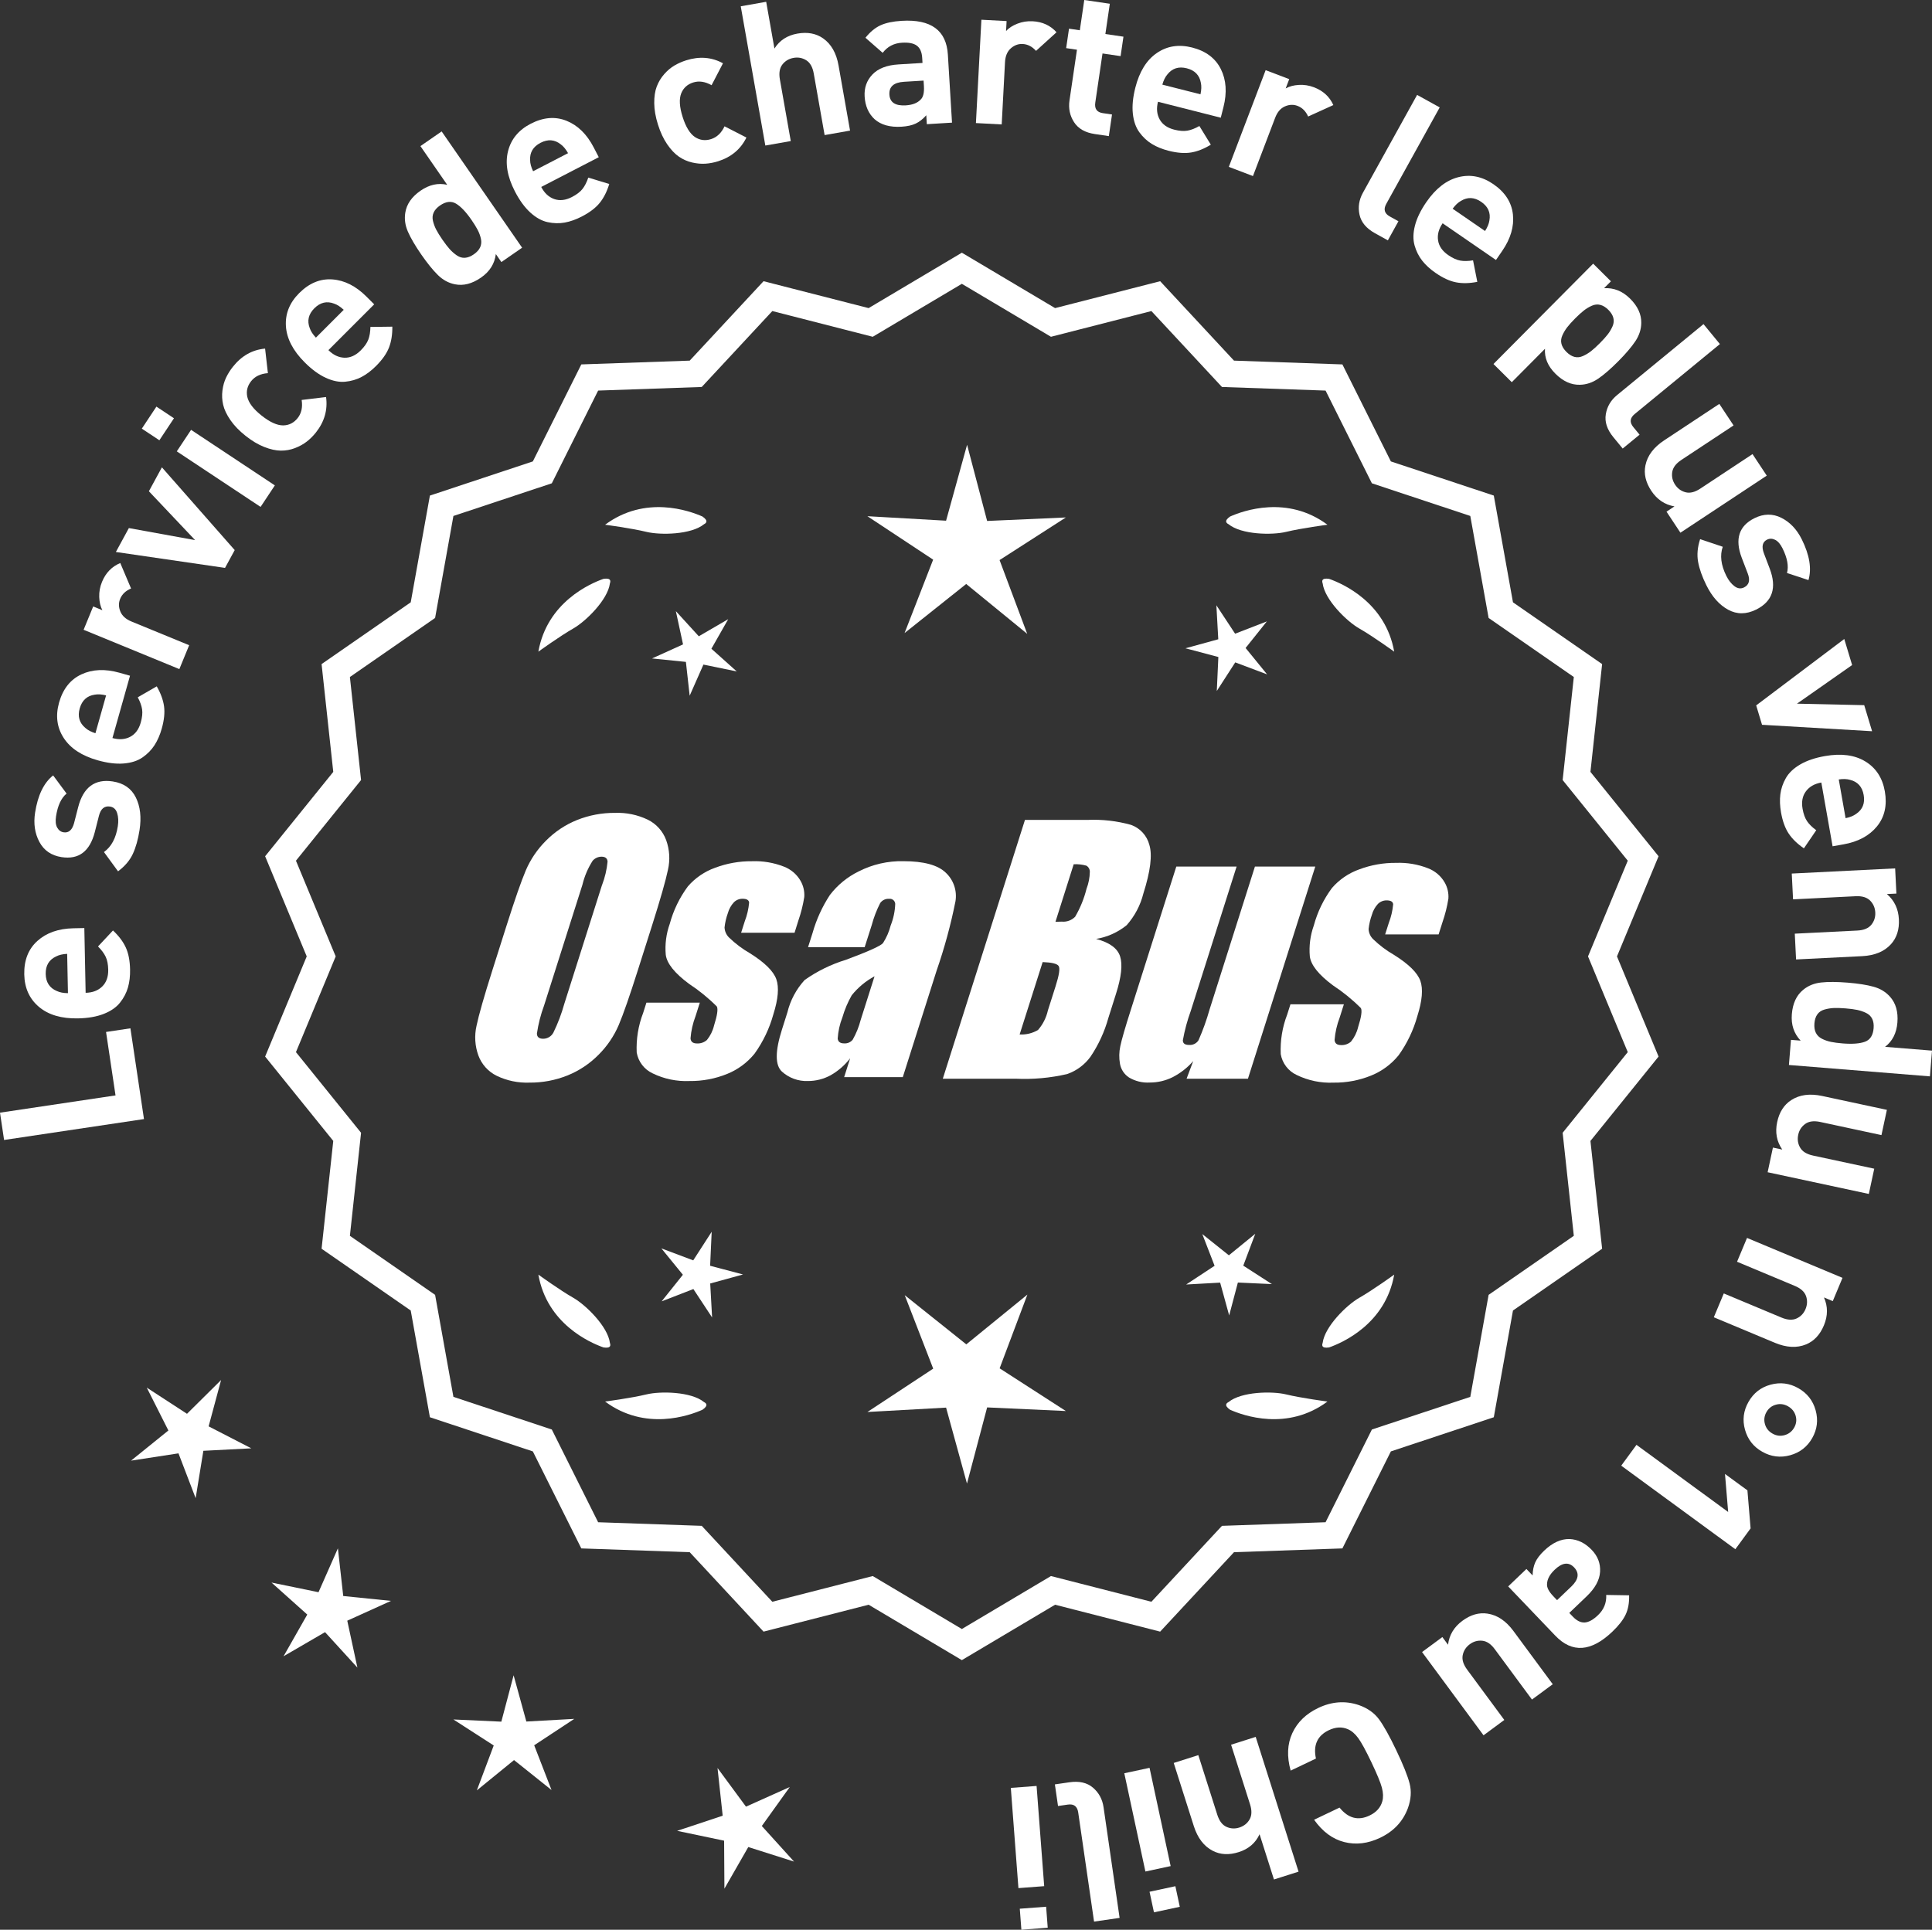 <?xml version="1.0" encoding="UTF-8"?>
<svg id="Layer_2" data-name="Layer 2" xmlns="http://www.w3.org/2000/svg" viewBox="0 0 301.472 301.187">
  <rect x="0" y="0" width="301.472" height="301.187" fill="#333333" stroke="none"/>
  <defs>
    <style>
      .cls-1 {
        fill: #fff;
      }
    </style>
  </defs>
  <g id="Layer_1-2" data-name="Layer 1">
    <g>
      <g>
        <polygon class="cls-1" points="34.5 215.39 29.18 220.663 22.902 216.578 26.274 223.267 20.448 227.975 27.851 226.836 30.529 233.831 31.733 226.438 39.214 226.053 32.554 222.623 34.5 215.39"/>
        <polygon class="cls-1" points="53.559 249.103 52.727 241.659 49.702 248.511 42.366 247.002 47.947 251.997 44.245 258.508 50.72 254.742 55.769 260.276 54.188 252.954 61.011 249.863 53.559 249.103"/>
        <polygon class="cls-1" points="82.132 268.695 80.146 261.472 78.23 268.714 70.748 268.371 77.042 272.43 74.404 279.441 80.21 274.709 86.062 279.384 83.356 272.4 89.611 268.279 82.132 268.695"/>
        <polygon class="cls-1" points="118.874 285 123.239 278.912 116.405 281.979 111.963 275.947 112.769 283.394 105.659 285.754 112.991 287.29 113.039 294.78 116.764 288.282 123.903 290.552 118.874 285"/>
      </g>
      <g>
        <path class="cls-1" d="M150.089,258.483l-14.465-8.599-16.302,4.175-11.457-12.326-16.818-.586-7.52-15.055-15.972-5.301-2.974-16.563-13.831-9.586,1.813-16.73-10.57-13.094,6.453-15.542-6.453-15.542,10.57-13.094-1.813-16.73,13.831-9.586,2.974-16.563,15.972-5.301,7.52-15.055,16.818-.586,11.457-12.326,16.302,4.175,14.465-8.599,14.465,8.599,16.302-4.175,11.457,12.326,16.818.586,7.52,15.055,15.972,5.301,2.974,16.563,13.831,9.586-1.813,16.73,10.57,13.094-6.453,15.542,6.453,15.542-10.57,13.094,1.813,16.73-13.831,9.586-2.974,16.563-15.972,5.301-7.52,15.055-16.818.586-11.457,12.326-16.302-4.175-14.465,8.599ZM136.101,246.564l13.988,8.315,13.988-8.315,15.764,4.038,11.079-11.92,16.263-.567,7.272-14.558,15.445-5.126,2.876-16.017,13.375-9.27-1.753-16.179,10.222-12.662-6.24-15.029,6.24-15.029-10.222-12.662,1.753-16.178-13.375-9.27-2.876-16.017-15.445-5.126-7.272-14.558-16.263-.567-11.079-11.92-15.764,4.038-13.988-8.316-13.988,8.316-15.764-4.038-11.079,11.92-16.263.567-7.272,14.558-15.445,5.126-2.876,16.017-13.375,9.27,1.753,16.178-10.222,12.662,6.24,15.029-6.24,15.029,10.222,12.662-1.753,16.179,13.375,9.27,2.876,16.017,15.445,5.126,7.272,14.558,16.263.567,11.079,11.92,15.764-4.038Z"/>
        <path class="cls-1" d="M150.089,259.11l-14.548-8.648-16.396,4.199-11.522-12.397-16.915-.59-7.563-15.141-16.063-5.332-2.991-16.658-13.911-9.642,1.823-16.826-10.631-13.169,6.49-15.631-6.49-15.631,10.631-13.169-1.823-16.826,13.911-9.641,2.991-16.659,16.063-5.331,7.563-15.141,16.915-.59,11.522-12.397,16.396,4.199,14.548-8.648,14.548,8.648,16.396-4.199,11.522,12.397,16.915.59,7.563,15.141,16.063,5.331,2.991,16.659,13.911,9.641-1.823,16.826,10.631,13.169-6.49,15.631,6.49,15.631-10.631,13.169,1.823,16.826-13.911,9.642-2.991,16.658-16.063,5.332-7.563,15.141-16.915.59-11.522,12.397-16.396-4.199-14.548,8.648ZM135.707,249.306l14.382,8.55,14.382-8.55,16.209,4.151,11.391-12.255,16.722-.583,7.477-14.968,15.88-5.271,2.957-16.468,13.752-9.531-1.803-16.635,10.51-13.019-6.416-15.453,6.416-15.453-10.51-13.019,1.803-16.635-13.752-9.531-2.957-16.468-15.88-5.271-7.477-14.968-16.722-.583-11.391-12.255-16.209,4.151-14.382-8.55-14.382,8.55-16.209-4.151-11.392,12.255-16.721.583-7.477,14.968-15.88,5.271-2.957,16.468-13.751,9.531,1.803,16.635-10.51,13.019,6.416,15.453-6.416,15.453,10.51,13.019-1.803,16.635,13.751,9.531,2.957,16.468,15.88,5.271,7.477,14.968,16.721.583,11.392,12.255,16.209-4.151ZM150.089,255.507l-14.071-8.365-15.858,4.062-11.145-11.991-16.36-.57-7.315-14.645-15.536-5.156-2.893-16.112-13.455-9.325,1.764-16.274-10.282-12.737,6.277-15.119-6.277-15.118,10.282-12.738-1.764-16.274,13.455-9.325,2.893-16.112,15.536-5.157,7.315-14.645,16.36-.57,11.145-11.99,15.858,4.062,14.071-8.365,14.071,8.365,15.858-4.062,11.145,11.99,16.359.57,7.315,14.645,15.536,5.157,2.893,16.112,13.454,9.325-1.763,16.274,10.282,12.738-6.277,15.118,6.277,15.119-10.282,12.737,1.763,16.274-13.454,9.325-2.893,16.112-15.536,5.156-7.315,14.645-16.359.57-11.145,11.991-15.858-4.062-14.071,8.365ZM136.184,245.986l13.905,8.267,13.905-8.267,15.671,4.014,11.013-11.849,16.166-.563,7.229-14.472,15.354-5.096,2.859-15.922,13.295-9.214-1.743-16.083,10.161-12.587-6.203-14.94,6.203-14.939-10.161-12.587,1.743-16.083-13.295-9.215-2.859-15.921-15.354-5.096-7.229-14.472-16.166-.563-11.013-11.849-15.671,4.014-13.905-8.266-13.905,8.266-15.67-4.014-11.014,11.849-16.166.563-7.228,14.472-15.354,5.096-2.859,15.921-13.295,9.215,1.743,16.083-10.161,12.587,6.203,14.939-6.203,14.94,10.161,12.587-1.743,16.083,13.295,9.214,2.859,15.922,15.354,5.096,7.228,14.472,16.167.563,11.013,11.849,15.67-4.014Z"/>
      </g>
      <g>
        <polygon class="cls-1" points="110.809 197.558 111.052 192.252 108.173 196.715 103.202 194.845 106.558 198.962 103.243 203.111 108.195 201.192 111.117 205.627 110.822 200.324 115.943 198.916 110.809 197.558"/>
        <polygon class="cls-1" points="160.315 202.057 150.783 209.825 141.176 202.15 145.619 213.615 135.351 220.38 147.628 219.698 150.889 231.554 154.034 219.666 166.317 220.229 155.984 213.565 160.315 202.057"/>
        <polygon class="cls-1" points="194.002 197.54 195.873 192.569 191.756 195.925 187.607 192.609 189.526 197.562 185.09 200.484 190.393 200.189 191.802 205.31 193.16 200.176 198.466 200.419 194.002 197.54"/>
      </g>
      <g>
        <path class="cls-1" d="M191.703,218.833c-.197.099-.32.215-.359.348-.001.002-.003.003-.005.005.001 0.0.002.001.003.001-.063.227.115.505.606.846,2.043.909,8.925,3.375,15.191-1.283,0,0-4.07-.534-6.459-1.115-2.166-.527-6.98-.443-8.977,1.198Z"/>
        <path class="cls-1" d="M206.367,210.1c0.0.002-0.0.004-0.0.007.001-0.0.002-.001.003-.001.11.208.43.288,1.022.199,2.109-.742,8.805-3.676,10.161-11.365,0,0-3.325,2.407-5.461,3.625-1.936,1.104-5.378,4.471-5.703,7.036-.075.207-.085.376-.022.5Z"/>
      </g>
      <g>
        <path class="cls-1" d="M109.856,218.833c.197.099.32.215.359.348.001.002.003.003.005.005-.001 0-.002.001-.003.001.063.227-.115.505-.606.846-2.043.909-8.925,3.375-15.191-1.283,0,0,4.07-.534,6.459-1.115,2.166-.527,6.98-.443,8.977,1.198Z"/>
        <path class="cls-1" d="M95.193,210.1c-0.0.002 0.0.004 0.0.007-.001-0-.002-.001-.003-.001-.11.208-.43.288-1.022.199-2.109-.742-8.805-3.676-10.161-11.365,0,0,3.325,2.407,5.461,3.625,1.936,1.104,5.378,4.471,5.703,7.036.075.207.085.376.022.5Z"/>
      </g>
      <g>
        <path class="cls-1" d="M109.856,81.817c.197-.099.32-.215.359-.348.001-.002.003-.003.005-.005-.001-0-.002-.001-.003-.001.063-.227-.115-.505-.606-.846-2.043-.909-8.925-3.375-15.191,1.283,0,0,4.07.534,6.459,1.115,2.166.527,6.98.443,8.977-1.198Z"/>
        <path class="cls-1" d="M95.193,90.551c-0-.002 0-.004 0-.007-.001 0-.002.001-.003.001-.11-.208-.43-.288-1.022-.199-2.109.742-8.805,3.676-10.161,11.365,0,0,3.325-2.407,5.461-3.625,1.936-1.104,5.378-4.471,5.703-7.036.075-.207.085-.376.022-.5Z"/>
      </g>
      <g>
        <path class="cls-1" d="M191.703,81.817c-.197-.099-.32-.215-.359-.348-.001-.002-.003-.003-.005-.005.001-0.0.002-.001.003-.001-.063-.227.115-.505.606-.846,2.043-.909,8.925-3.375,15.191,1.283,0,0-4.07.534-6.459,1.115-2.166.527-6.98.443-8.977-1.198Z"/>
        <path class="cls-1" d="M206.367,90.551c0-.002-0-.004-0-.007.001 0.0.002.001.003.001.11-.208.43-.288,1.022-.199,2.109.742,8.805,3.676,10.161,11.365,0,0-3.325-2.407-5.461-3.625-1.936-1.104-5.378-4.471-5.703-7.036-.075-.207-.085-.376-.022-.5Z"/>
      </g>
      <g id="Group_4" data-name="Group 4">
        <g id="Group_1" data-name="Group 1">
          <path id="Path_1" data-name="Path 1" class="cls-1" d="M99.547,151.377c-1.287,4.058-2.289,6.932-3.006,8.623-.743,1.73-1.811,3.301-3.145,4.628-1.374,1.392-3.018,2.488-4.831,3.221-1.89.759-3.911,1.14-5.947,1.123-1.762.067-3.514-.296-5.104-1.059-1.333-.652-2.362-1.794-2.872-3.188-.534-1.48-.633-3.081-.285-4.615.343-1.661,1.174-4.572,2.493-8.734l2.193-6.911c1.287-4.058,2.289-6.932,3.006-8.623.743-1.73,1.811-3.301,3.145-4.628,1.374-1.392,3.018-2.488,4.831-3.221,1.89-.757,3.911-1.138,5.947-1.12,1.762-.067,3.514.296,5.104,1.059,1.332.654,2.36,1.796,2.872,3.189.534,1.48.633,3.082.285,4.616-.343,1.661-1.173,4.571-2.492,8.731l-2.194,6.909ZM93.956,138.103c.442-1.159.728-2.373.849-3.608-.025-.526-.342-.786-.951-.786-.528.006-1.028.236-1.375.634-.738,1.153-1.278,2.422-1.598,3.754l-5.99,18.863c-.521,1.405-.892,2.861-1.11,4.343,0,.552.337.824.98.824.663-.002,1.272-.367,1.586-.951.708-1.449,1.281-2.96,1.712-4.514l5.891-18.565.005.005Z"/>
          <path id="Path_2" data-name="Path 2" class="cls-1" d="M123.982,145.584h-8.337l.571-1.795c.36-.932.588-1.91.678-2.904-.032-.406-.374-.609-1.027-.609-.511-.005-1.002.199-1.36.563-.44.48-.76,1.059-.932,1.687-.261.721-.434,1.471-.516,2.234.027.588.273,1.145.692,1.559.987.957,2.09,1.787,3.283,2.47,2.283,1.433,3.65,2.78,4.102,4.039.45,1.262.298,3.1-.469,5.516-.606,2.188-1.593,4.253-2.916,6.099-1.134,1.403-2.607,2.494-4.28,3.17-1.866.76-3.866,1.137-5.881,1.11-1.989.089-3.969-.323-5.758-1.198-1.308-.611-2.234-1.824-2.479-3.246-.096-2.11.247-4.217,1.008-6.188l.507-1.598h8.334l-.665,2.097c-.426,1.113-.691,2.281-.786,3.469.038.533.375.799.995.799.573.035,1.136-.159,1.566-.539.535-.66.914-1.431,1.11-2.258.501-1.579.646-2.568.436-2.968-1.324-1.328-2.782-2.516-4.35-3.545-2.238-1.661-3.445-3.17-3.62-4.527-.144-1.635.068-3.281.622-4.825.569-2.111,1.53-4.096,2.831-5.852,1.142-1.318,2.605-2.319,4.247-2.904,1.841-.694,3.795-1.04,5.763-1.02,1.695-.065,3.385.22,4.965.837,1.093.416,2.01,1.195,2.597,2.206.446.77.652,1.655.589,2.543-.197,1.246-.505,2.473-.919,3.665l-.603,1.927v-.013Z"/>
          <path id="Path_3" data-name="Path 3" class="cls-1" d="M134.921,147.837h-8.832l.704-2.219c.594-2.102,1.506-4.101,2.703-5.929,1.19-1.558,2.727-2.818,4.489-3.678,2.159-1.102,4.557-1.651,6.981-1.598,3.183,0,5.391.602,6.626,1.807,1.207,1.138,1.77,2.801,1.503,4.439-.732,3.678-1.717,7.301-2.948,10.842l-5.275,16.619h-9.151l.939-2.948c-.833,1.085-1.877,1.991-3.069,2.663-1.084.587-2.299.892-3.532.888-1.495.057-2.952-.476-4.058-1.483-1.059-.989-1.059-3.155,0-6.499l.863-2.723c.457-1.89,1.387-3.633,2.701-5.066,1.961-1.384,4.13-2.445,6.425-3.145,3.5-1.3,5.432-2.171,5.795-2.614.543-.846.947-1.772,1.198-2.745.429-1.076.669-2.218.71-3.376-.029-.466-.43-.82-.895-.792-.018.001-.037.003-.055.005-.549-.041-1.079.21-1.395.66-.559,1.094-1.001,2.244-1.319,3.43l-1.105,3.462ZM136.465,152.376c-1.375.739-2.587,1.749-3.563,2.968-.617,1.087-1.105,2.242-1.452,3.442-.417,1.06-.665,2.179-.735,3.316.057.494.387.748,1.008.748.515.039,1.016-.18,1.337-.584.548-.968.966-2.005,1.243-3.082l2.162-6.809Z"/>
        </g>
        <g id="Group_3" data-name="Group 3">
          <path id="Path_7" data-name="Path 7" class="cls-1" d="M159.928,127.97h9.778c2.286-.102,4.574.159,6.778.773,1.417.502,2.491,1.676,2.866,3.132.482,1.573.169,4.102-.939,7.589-.458,1.832-1.352,3.527-2.606,4.939-1.376,1.117-3.019,1.855-4.768,2.143,2.092.552,3.341,1.458,3.747,2.732s.191,3.227-.647,5.852l-1.186,3.747c-.599,2.16-1.543,4.209-2.797,6.068-.911,1.247-2.181,2.187-3.64,2.694-2.64.61-5.352.853-8.059.723h-11.338l12.82-40.394h-.012ZM162.699,150.154l-3.594,11.305c1.003.055,2-.187,2.866-.697.763-.878,1.295-1.933,1.548-3.069l1.198-3.766c.552-1.731.712-2.779.481-3.145-.229-.368-1.059-.571-2.505-.622l.005-.007ZM167.543,134.886l-2.847,8.985c.425-.019.755-.025.989-.025.773.074,1.538-.207,2.08-.762.796-1.36,1.394-2.827,1.775-4.356.325-.849.501-1.747.519-2.656.007-.396-.201-.766-.545-.964-.638-.177-1.299-.25-1.96-.218l-.012-.003Z"/>
          <path id="Path_8" data-name="Path 8" class="cls-1" d="M205.237,135.256l-10.506,33.107h-9.574l1.034-2.752c-.9,1.034-1.989,1.886-3.208,2.511-1.107.552-2.327.839-3.563.837-1.145.071-2.284-.208-3.267-.799-.732-.487-1.233-1.252-1.389-2.118-.163-.914-.146-1.851.051-2.759.197-.957.742-2.86,1.649-5.7l7.089-22.332h9.409l-7.152,22.528c-.542,1.492-.956,3.028-1.236,4.59,0,.481.317.723.97.723.596.053,1.171-.237,1.483-.748.687-1.562,1.264-3.17,1.725-4.812l7.07-22.28h9.409l.005.004Z"/>
          <path id="Path_9" data-name="Path 9" class="cls-1" d="M224.479,145.838h-8.338l.571-1.795c.36-.932.588-1.91.678-2.904-.032-.406-.374-.609-1.027-.609-.511-.004-1.001.199-1.359.563-.44.48-.76,1.059-.932,1.687-.26.721-.432,1.47-.514,2.231.027.588.273,1.145.692,1.559.986.958,2.089,1.788,3.281,2.472,2.283,1.433,3.65,2.78,4.102,4.039.45,1.262.298,3.1-.469,5.516-.606,2.188-1.593,4.253-2.916,6.099-1.134,1.403-2.607,2.494-4.28,3.17-1.866.76-3.866,1.137-5.881,1.11-1.989.089-3.969-.323-5.758-1.198-1.308-.611-2.234-1.824-2.479-3.246-.096-2.11.247-4.217,1.008-6.188l.507-1.598h8.338l-.665,2.099c-.426,1.113-.691,2.281-.786,3.469.038.533.375.799.995.799.573.035,1.136-.159,1.566-.539.535-.66.914-1.431,1.11-2.258.501-1.579.646-2.568.436-2.968-1.324-1.328-2.782-2.516-4.35-3.545-2.238-1.661-3.445-3.17-3.62-4.527-.144-1.635.068-3.281.622-4.825.569-2.111,1.53-4.096,2.831-5.852,1.142-1.318,2.605-2.319,4.247-2.904,1.841-.694,3.795-1.04,5.763-1.02,1.695-.065,3.385.22,4.965.837,1.096.414,2.016,1.194,2.606,2.206.446.77.652,1.655.589,2.543-.197,1.246-.505,2.473-.919,3.665l-.609,1.921-.007-.009Z"/>
        </g>
      </g>
      <g>
        <path class="cls-1" d="M20.35,160.497l2.117,14.165-21.83,3.263-.637-4.262,18.027-2.694-1.479-9.903,3.802-.568Z"/>
        <path class="cls-1" d="M13.159,144.851l.204,10.104c1.074-.021,1.936-.349,2.584-.982.649-.633.962-1.508.94-2.624-.018-.826-.149-1.501-.398-2.022-.249-.522-.646-1.057-1.195-1.604l2.337-2.497c.906.85,1.57,1.73,1.991,2.642.422.912.646,2.06.675,3.443.021,1.034-.089,1.971-.331,2.813-.241.842-.654,1.631-1.239,2.366-.584.735-1.431,1.321-2.537,1.756-1.108.437-2.446.67-4.017.701-2.583.053-4.615-.547-6.099-1.799-1.482-1.251-2.246-2.941-2.288-5.07-.045-2.21.639-3.951,2.05-5.219,1.41-1.269,3.283-1.927,5.618-1.974l1.705-.035ZM10.48,148.874c-.702.035-1.277.171-1.729.407-1.105.518-1.646,1.429-1.619,2.73.026,1.302.603,2.189,1.729,2.663.459.218,1.04.331,1.742.337l-.123-6.137Z"/>
        <path class="cls-1" d="M17.619,121.972c1.694.264,2.889,1.098,3.58,2.501.691,1.404.884,3.097.575,5.078-.227,1.47-.578,2.713-1.049,3.727s-1.24,1.92-2.305,2.716l-2.199-3.008c1.153-.825,1.874-2.166,2.162-4.024.12-.776.086-1.461-.104-2.056-.19-.594-.561-.934-1.111-1.02-.879-.136-1.456.35-1.733,1.457l-.645,2.535c-.782,3.016-2.511,4.316-5.186,3.9-1.594-.247-2.746-1.038-3.46-2.373-.712-1.334-.936-2.859-.669-4.574.422-2.716,1.361-4.651,2.816-5.806l2.099,2.836c-.838.686-1.387,1.866-1.646,3.54-.117.755-.057,1.345.18,1.769.238.424.571.669.999.736.797.124,1.342-.356,1.636-1.44l.635-2.474c.799-3.118,2.606-4.458,5.425-4.021Z"/>
        <path class="cls-1" d="M20.288,105.465l-2.743,9.727c1.034.292,1.954.229,2.759-.188.806-.417,1.358-1.163,1.662-2.237.224-.795.293-1.479.208-2.051-.086-.571-.312-1.199-.678-1.882l2.962-1.709c.62,1.077.999,2.112,1.138,3.106.138.995.02,2.158-.357,3.491-.279.995-.658,1.859-1.134,2.595-.477.735-1.1,1.37-1.873,1.903-.773.534-1.753.848-2.939.943-1.187.095-2.535-.071-4.048-.497-2.485-.701-4.257-1.866-5.311-3.495-1.055-1.629-1.293-3.467-.716-5.517.601-2.128,1.761-3.594,3.479-4.397,1.72-.804,3.703-.889,5.951-.255l1.641.463ZM16.556,108.535c-.683-.171-1.272-.208-1.772-.113-1.208.174-1.989.888-2.343,2.142-.353,1.253-.06,2.27.88,3.05.376.343.899.619,1.569.829l1.666-5.907Z"/>
        <path class="cls-1" d="M18.767,87.875l1.685,3.976c-.835.35-1.403.887-1.701,1.613-.26.631-.251,1.289.027,1.973.278.684.856,1.206,1.735,1.567l9.005,3.699-1.532,3.728-14.939-6.137,1.495-3.642,1.435.589c-.302-.57-.467-1.258-.493-2.062-.027-.804.116-1.588.431-2.354.58-1.414,1.532-2.397,2.854-2.95Z"/>
        <path class="cls-1" d="M25.264,72.942l11.361,12.916-1.511,2.778-17.032-2.484,2.028-3.731,10.339,1.881-7.215-7.627,2.029-3.731Z"/>
        <path class="cls-1" d="M27.146,65.281l-2.278,3.436-2.738-1.816,2.278-3.437,2.738,1.816ZM42.889,75.758l-2.228,3.359-13.073-8.669,2.228-3.358,13.073,8.669Z"/>
        <path class="cls-1" d="M50.88,61.968c.274,2.014-.257,3.861-1.593,5.544-.426.534-.897,1.003-1.417,1.408-.521.405-1.133.744-1.837,1.016-.704.272-1.442.404-2.216.397-.772-.006-1.637-.198-2.592-.575-.955-.376-1.926-.956-2.913-1.741-.987-.784-1.771-1.599-2.354-2.444s-.961-1.64-1.133-2.386c-.175-.745-.212-1.495-.114-2.249.097-.753.288-1.426.574-2.018.284-.591.639-1.154,1.064-1.688,1.35-1.699,3.021-2.641,5.016-2.825l.438,3.833c-1.151.088-2.024.504-2.615,1.248-.592.744-.791,1.562-.601,2.452.208.932.952,1.906,2.23,2.922,1.295,1.028,2.419,1.54,3.375,1.533.91-.016,1.661-.396,2.253-1.141.59-.744.799-1.687.624-2.829l3.809-.458Z"/>
        <path class="cls-1" d="M58.391,47.5l-7.144,7.147c.759.76,1.592,1.154,2.498,1.184.907.029,1.755-.352,2.543-1.141.584-.584.979-1.147,1.184-1.688.204-.54.314-1.198.327-1.973l3.42-.044c.016,1.242-.159,2.331-.524,3.266-.365.936-1.039,1.893-2.017,2.872-.73.731-1.483,1.301-2.258,1.71-.774.409-1.628.658-2.564.746-.935.088-1.943-.116-3.024-.613-1.082-.496-2.178-1.3-3.289-2.41-1.826-1.826-2.803-3.708-2.928-5.644-.124-1.936.565-3.657,2.07-5.163,1.563-1.564,3.291-2.276,5.184-2.139,1.894.139,3.665,1.034,5.316,2.685l1.206,1.205ZM53.635,48.356c-.513-.482-1.01-.803-1.491-.964-1.141-.438-2.171-.197-3.091.724s-1.16,1.951-.723,3.091c.16.482.482.979.965,1.49l4.34-4.341Z"/>
        <path class="cls-1" d="M81.473,38.663l-3.237,2.24-.864-1.25c-.187,1.511-.959,2.737-2.318,3.677-1.394.964-2.749,1.312-4.067,1.042-.989-.195-1.874-.675-2.656-1.442-.78-.766-1.647-1.837-2.601-3.214-.94-1.359-1.631-2.54-2.072-3.542-.442-1.001-.579-1.999-.413-2.994.213-1.328,1.006-2.468,2.383-3.42,1.36-.94,2.744-1.245,4.155-.914l-4.18-6.042,3.313-2.292,12.558,18.152ZM73.556,34.301c-.858-1.24-1.66-2.08-2.403-2.521-.745-.44-1.575-.342-2.494.292-.475.329-.807.696-.99,1.101-.186.405-.221.844-.107,1.317.115.474.284.929.51,1.363.225.435.55.958.973,1.57.424.612.8,1.1,1.126,1.464.328.364.695.688,1.104.97.409.283.836.409,1.279.378.444-.03.903-.21,1.379-.54.476-.329.807-.696.992-1.101.185-.404.224-.846.118-1.326-.104-.479-.276-.945-.514-1.397-.236-.452-.561-.975-.973-1.57Z"/>
        <path class="cls-1" d="M93.432,24.536l-8.977,4.643c.493.955,1.167,1.583,2.022,1.886.854.303,1.776.198,2.769-.315.733-.379,1.28-.796,1.64-1.25.358-.453.663-1.046.911-1.78l3.271.995c-.361,1.188-.859,2.173-1.49,2.953-.633.781-1.563,1.489-2.792,2.125-.919.475-1.809.79-2.67.945-.862.155-1.753.133-2.67-.068-.919-.2-1.817-.701-2.697-1.501-.881-.802-1.681-1.9-2.402-3.295-1.187-2.294-1.545-4.383-1.076-6.266s1.647-3.313,3.538-4.292c1.965-1.016,3.827-1.17,5.589-.464,1.762.707,3.179,2.097,4.251,4.171l.784,1.514ZM88.64,23.908c-.342-.614-.718-1.071-1.129-1.371-.953-.764-2.008-.846-3.164-.248s-1.699,1.507-1.626,2.726c.007.508.161,1.08.467,1.713l5.452-2.82Z"/>
        <path class="cls-1" d="M116.473,21.468c-.897,1.823-2.372,3.057-4.421,3.704-.651.205-1.305.33-1.963.375-.658.045-1.354-.016-2.091-.186-.735-.168-1.422-.472-2.059-.91-.637-.438-1.245-1.081-1.827-1.927-.581-.846-1.062-1.87-1.44-3.072-.379-1.202-.574-2.316-.583-3.343-.011-1.025.121-1.896.394-2.611.273-.714.661-1.356,1.163-1.927.503-.57,1.039-1.021,1.605-1.352.567-.33,1.177-.599,1.826-.804,2.07-.653,3.982-.498,5.739.464l-1.781,3.422c-1.004-.571-1.959-.714-2.865-.428s-1.53.852-1.871,1.696c-.348.89-.275,2.113.216,3.67.498,1.577,1.145,2.63,1.939,3.159.764.496,1.599.601,2.505.314s1.606-.951,2.101-1.996l3.413,1.751Z"/>
        <path class="cls-1" d="M132.643,20.384l-3.968.7-1.697-9.616c-.177-.997-.564-1.684-1.166-2.061-.603-.376-1.259-.501-1.972-.376-.732.129-1.317.474-1.753,1.034-.438.56-.567,1.338-.392,2.335l1.697,9.616-3.969.7-3.836-21.735,3.97-.701,1.287,7.296c.804-1.275,1.998-2.052,3.586-2.333,1.567-.276,2.901-.029,4.004.741,1.269.889,2.073,2.3,2.414,4.233l1.794,10.166Z"/>
        <path class="cls-1" d="M148.553,19.143l-3.93.239-.085-1.393c-.523.591-1.071,1.023-1.645,1.296-.573.272-1.314.437-2.222.492-1.795.109-3.196-.282-4.202-1.173-.943-.875-1.461-2.054-1.551-3.54-.082-1.361.323-2.509,1.22-3.443.895-.935,2.251-1.457,4.066-1.567l3.744-.228-.049-.805c-.054-.887-.331-1.517-.83-1.891s-1.273-.528-2.327-.464c-1.258.076-2.261.603-3.009,1.58l-2.689-2.352c.731-.915,1.515-1.562,2.352-1.945.835-.381,1.934-.614,3.295-.697,4.579-.278,6.985,1.48,7.216,5.275l.646,10.613ZM144.169,13.446l-.053-.866-3.063.186c-1.589.097-2.344.764-2.27,2.001.074,1.217.925,1.776,2.556,1.677,1.051-.064,1.829-.37,2.335-.918.391-.376.557-1.069.495-2.08Z"/>
        <path class="cls-1" d="M164.862,5.035l-3.197,2.904c-.604-.674-1.3-1.031-2.084-1.073-.681-.036-1.299.19-1.852.678-.554.489-.855,1.208-.906,2.156l-.516,9.721-4.023-.213.854-16.128,3.932.208-.082,1.548c.438-.474,1.033-.856,1.783-1.147.75-.291,1.538-.415,2.363-.371,1.527.081,2.771.654,3.728,1.718Z"/>
        <path class="cls-1" d="M173.025,21.243l-2.178-.32c-1.515-.223-2.598-.841-3.252-1.857-.655-1.016-.892-2.146-.708-3.394l1.164-7.913-1.687-.248.446-3.036,1.687.248.694-4.723,3.987.586-.693,4.723,2.82.415-.445,3.036-2.823-.415-1.127,7.667c-.141.961.248,1.509,1.169,1.645l1.441.212-.496,3.374Z"/>
        <path class="cls-1" d="M190.49,18.37l-9.796-2.487c-.266,1.042-.177,1.959.261,2.753.438.794,1.198,1.328,2.28,1.602.801.204,1.486.255,2.056.154.569-.101,1.189-.342,1.862-.726l1.787,2.916c-1.06.648-2.086,1.054-3.076,1.218-.99.165-2.157.076-3.499-.264-1.001-.254-1.876-.61-2.623-1.066-.748-.456-1.399-1.063-1.952-1.823-.555-.759-.894-1.73-1.02-2.914-.127-1.184.004-2.536.391-4.059.636-2.504,1.753-4.305,3.354-5.401s3.433-1.383,5.496-.859c2.143.544,3.639,1.665,4.487,3.362.849,1.698.985,3.678.411,5.941l-.419,1.653ZM187.323,14.719c.15-.686.174-1.277.065-1.773-.206-1.204-.94-1.966-2.202-2.287-1.262-.32-2.271-0-3.025.959-.333.385-.596.916-.788,1.591l5.95,1.51Z"/>
        <path class="cls-1" d="M208.057,16.398l-3.931,1.787c-.371-.826-.923-1.38-1.657-1.659-.638-.243-1.294-.216-1.97.079-.677.295-1.185.888-1.522,1.776l-3.463,9.097-3.767-1.434,5.747-15.094,3.678,1.401-.551,1.449c.562-.317,1.245-.499,2.05-.547.802-.048,1.591.075,2.362.369,1.431.544,2.438,1.47,3.023,2.776Z"/>
        <path class="cls-1" d="M216.565,37.516l-2.007-1.111c-1.356-.751-2.163-1.717-2.417-2.898-.256-1.181-.078-2.322.533-3.426l8.454-15.268,3.526,1.952-8.336,15.051c-.471.85-.289,1.504.541,1.965l1.356.751-1.651,2.983Z"/>
        <path class="cls-1" d="M233.434,40.578l-8.326-5.729c-.608.885-.846,1.776-.71,2.672.136.897.665,1.661,1.583,2.293.682.468,1.306.755,1.875.857.569.103,1.236.091,2-.035l.664,3.355c-1.219.24-2.322.265-3.307.076-.987-.189-2.05-.676-3.189-1.461-.854-.586-1.55-1.222-2.093-1.909-.543-.688-.942-1.483-1.198-2.387-.257-.904-.239-1.933.054-3.086.292-1.154.883-2.377,1.773-3.672,1.464-2.128,3.137-3.429,5.019-3.903,1.882-.474,3.699-.108,5.453,1.099,1.82,1.253,2.835,2.823,3.043,4.709.207,1.886-.351,3.792-1.675,5.715l-.966,1.405ZM231.729,36.056c.381-.59.606-1.137.678-1.641.224-1.201-.2-2.17-1.272-2.908-1.072-.738-2.13-.788-3.171-.149-.446.246-.876.652-1.291,1.219l5.057,3.479Z"/>
        <path class="cls-1" d="M252.508,56.395c-1.18,1.188-2.222,2.09-3.125,2.707-.905.617-1.86.935-2.869.952-1.344.034-2.61-.539-3.797-1.719-1.188-1.18-1.733-2.478-1.636-3.896l-5.178,5.213-2.859-2.84,15.555-15.661,2.771,2.753-1.07,1.078c1.52-.093,2.873.45,4.062,1.63,1.188,1.18,1.769,2.442,1.744,3.787-.011,1.008-.322,1.967-.933,2.875-.611.908-1.499,1.949-2.664,3.122ZM248.284,54.798c.384-.301.841-.715,1.364-1.243.524-.528.936-.985,1.234-1.374.298-.388.544-.806.741-1.252.195-.446.237-.885.126-1.315-.111-.431-.372-.851-.781-1.258-.411-.408-.832-.666-1.264-.774-.432-.107-.87-.062-1.314.136-.446.199-.861.449-1.247.75-.387.301-.842.715-1.366,1.243-.523.528-.936.986-1.233,1.375-.299.388-.549.809-.752,1.263-.203.453-.249.896-.139,1.326.112.431.372.85.782,1.258.411.407.832.666,1.264.774.431.108.873.059,1.325-.147.453-.207.873-.459,1.26-.761Z"/>
        <path class="cls-1" d="M253.207,70.009l-1.455-1.772c-.984-1.198-1.378-2.393-1.179-3.585.197-1.192.782-2.188,1.757-2.988l13.487-11.077,2.559,3.114-13.296,10.919c-.751.617-.824,1.292-.222,2.027l.984,1.198-2.636,2.164Z"/>
        <path class="cls-1" d="M262.215,83.143l-2.171-3.284,1.242-.821c-1.514-.264-2.721-1.077-3.62-2.438-.878-1.328-1.183-2.65-.912-3.967.309-1.518,1.282-2.817,2.921-3.9l8.61-5.693,2.223,3.362-8.146,5.385c-.844.559-1.319,1.189-1.425,1.891-.107.702.04,1.354.439,1.958.41.621.959,1.02,1.646,1.197.687.177,1.452-.013,2.298-.572l8.146-5.385,2.223,3.361-13.474,8.907Z"/>
        <path class="cls-1" d="M274.031,95.142c-1.538.763-2.994.77-4.368.021-1.375-.749-2.508-2.021-3.397-3.817-.662-1.333-1.092-2.55-1.291-3.65-.2-1.101-.096-2.284.314-3.548l3.533,1.19c-.468,1.339-.283,2.85.553,4.535.349.704.772,1.244,1.271,1.619.497.376.996.44,1.496.192.796-.395.987-1.124.575-2.188l-.935-2.443c-1.101-2.915-.437-4.974,1.988-6.177,1.444-.716,2.842-.735,4.193-.056,1.353.679,2.413,1.796,3.186,3.351,1.221,2.462,1.569,4.585,1.047,6.367l-3.353-1.106c.291-1.043.059-2.324-.693-3.842-.341-.685-.729-1.132-1.167-1.342-.44-.209-.853-.217-1.241-.025-.723.358-.891,1.065-.506,2.12l.907,2.388c1.146,3.007.44,5.145-2.113,6.412Z"/>
        <path class="cls-1" d="M292.122,114.129l-17.173-1.005-.912-3.028,13.745-10.362,1.226,4.066-8.607,6.028,10.495.234,1.227,4.066Z"/>
        <path class="cls-1" d="M285.96,132.087l-1.757-9.952c-1.059.187-1.86.643-2.402,1.369-.545.726-.718,1.638-.524,2.736.144.813.378,1.46.704,1.938.325.478.802.945,1.428,1.401l-1.926,2.827c-1.025-.7-1.817-1.469-2.374-2.304-.557-.836-.955-1.936-1.196-3.299-.179-1.019-.215-1.961-.105-2.83.108-.869.396-1.712.86-2.529.464-.817,1.21-1.525,2.236-2.126,1.027-.602,2.315-1.038,3.862-1.311,2.544-.449,4.645-.17,6.302.839,1.658,1.008,2.671,2.561,3.042,4.657.384,2.177-.024,4.002-1.222,5.473-1.199,1.471-2.949,2.409-5.249,2.815l-1.679.296ZM287.988,127.7c.688-.143,1.235-.365,1.644-.668,1.013-.683,1.406-1.665,1.18-2.947-.226-1.282-.932-2.071-2.116-2.365-.488-.145-1.08-.167-1.774-.064l1.067,6.044Z"/>
        <path class="cls-1" d="M280.262,149.751l-.201-4.025,9.753-.487c1.011-.05,1.74-.351,2.189-.901.448-.55.654-1.187.618-1.909-.037-.743-.306-1.366-.807-1.869-.502-.502-1.258-.729-2.269-.678l-9.754.487-.201-4.025,16.132-.806.195,3.932-1.484.074c1.167.997,1.791,2.311,1.872,3.942.08,1.589-.332,2.882-1.233,3.879-1.04,1.148-2.54,1.771-4.501,1.87l-10.31.515Z"/>
        <path class="cls-1" d="M279.147,166.222l.316-3.924,1.514.122c-1.05-1.101-1.509-2.476-1.376-4.124.136-1.689.726-2.958,1.769-3.807.777-.642,1.71-1.023,2.798-1.143,1.089-.12,2.466-.112,4.135.023,1.647.133,3,.346,4.054.639,1.054.292,1.914.817,2.578,1.576.894,1.005,1.273,2.342,1.138,4.011-.132,1.648-.774,2.913-1.923,3.794l7.322.591-.324,4.017-22-1.777ZM287.536,162.856c1.504.121,2.661.033,3.475-.264.812-.298,1.263-1.002,1.352-2.115.046-.577-.028-1.065-.224-1.464-.196-.399-.513-.705-.952-.917-.438-.211-.897-.368-1.377-.468-.479-.101-1.09-.181-1.831-.241s-1.357-.079-1.846-.056c-.489.023-.974.103-1.451.241-.477.137-.845.388-1.102.75-.259.363-.409.833-.455,1.409-.048.577.027,1.065.223,1.465.195.399.514.71.951.932.438.222.906.385,1.407.487.499.103,1.109.183,1.83.241Z"/>
        <path class="cls-1" d="M275.824,182.961l.825-3.85,1.456.312c-.87-1.265-1.135-2.695-.792-4.292.334-1.556,1.065-2.699,2.194-3.429,1.301-.842,2.911-1.056,4.83-.644l10.095,2.166-.847,3.94-9.548-2.049c-.99-.212-1.772-.111-2.348.305s-.938.977-1.091,1.685c-.156.728-.057,1.398.298,2.014.353.615,1.026,1.028,2.016,1.241l9.548,2.048-.846,3.94-15.791-3.388Z"/>
        <path class="cls-1" d="M267.427,205.596l1.556-3.718,9.008,3.768c.936.391,1.723.435,2.366.132.641-.303,1.102-.788,1.38-1.455.287-.687.313-1.365.079-2.034-.236-.67-.821-1.2-1.755-1.59l-9.009-3.768,1.555-3.718,14.9,6.232-1.519,3.632-1.373-.574c.623,1.403.619,2.858-.011,4.364-.614,1.468-1.543,2.457-2.787,2.967-1.433.588-3.056.503-4.867-.254l-9.523-3.983Z"/>
        <path class="cls-1" d="M274.981,226.584c-1.367-.774-2.263-1.918-2.688-3.43-.425-1.512-.245-2.961.54-4.345.785-1.384,1.936-2.282,3.452-2.693,1.516-.412,2.957-.229,4.322.545,1.385.785,2.288,1.938,2.708,3.459s.242,2.965-.533,4.332c-.774,1.366-1.922,2.259-3.442,2.68-1.521.42-2.975.238-4.358-.547ZM275.4,222.261c.18.648.575,1.145,1.187,1.492.61.347,1.243.426,1.896.238.653-.188,1.148-.579,1.484-1.172.337-.594.413-1.21.229-1.849-.185-.639-.581-1.132-1.192-1.479s-1.241-.431-1.89-.251c-.647.179-1.14.565-1.477,1.159-.335.593-.415,1.213-.236,1.862Z"/>
        <path class="cls-1" d="M252.977,228.759l2.382-3.251,14.306,10.477-.495-5.935,3.501,2.564.495,5.935-2.381,3.251-17.808-13.041Z"/>
        <path class="cls-1" d="M235.34,247.604l2.846-2.721.964,1.008c.018-.789.157-1.473.419-2.052s.722-1.182,1.379-1.811c1.299-1.242,2.621-1.849,3.966-1.818,1.284.058,2.44.625,3.469,1.701.943.986,1.374,2.125,1.295,3.417-.081,1.291-.779,2.565-2.094,3.823l-2.711,2.591.557.583c.614.642,1.233.945,1.854.908.623-.038,1.315-.42,2.076-1.148.912-.871,1.338-1.921,1.277-3.15l3.573.059c.031,1.17-.147,2.17-.54,3.002-.392.832-1.08,1.719-2.066,2.661-3.315,3.17-6.289,3.381-8.915.632l-7.348-7.686ZM242.366,249.122l.599.627,2.22-2.121c1.149-1.1,1.296-2.097.439-2.994-.842-.882-1.854-.758-3.033.37-.763.729-1.16,1.464-1.19,2.209-.056.54.266,1.175.966,1.908Z"/>
        <path class="cls-1" d="M221.901,257.848l3.168-2.338.884,1.197c.186-1.524.934-2.771,2.248-3.74,1.28-.945,2.585-1.318,3.914-1.117,1.532.23,2.881,1.136,4.046,2.715l6.133,8.305-3.243,2.394-5.8-7.856c-.601-.815-1.255-1.257-1.961-1.326-.707-.069-1.351.11-1.933.54-.599.442-.969,1.011-1.111,1.706-.141.695.089,1.451.69,2.265l5.799,7.856-3.241,2.393-9.593-12.994Z"/>
        <path class="cls-1" d="M201.396,276.355c-.614-2.203-.527-4.156.263-5.86.79-1.705,2.137-3.011,4.039-3.918,2.128-1.014,4.242-1.164,6.346-.449,1.351.478,2.392,1.212,3.127,2.201.734.989,1.641,2.612,2.716,4.87,1.076,2.256,1.768,3.982,2.073,5.176.307,1.193.22,2.465-.26,3.815-.768,2.084-2.216,3.633-4.343,4.647-1.903.907-3.765,1.13-5.587.671-1.822-.459-3.395-1.622-4.718-3.486l3.973-1.895c1.346,1.671,2.906,2.084,4.678,1.239,1.062-.507,1.729-1.249,1.996-2.223.17-.607.147-1.312-.063-2.116-.212-.804-.758-2.129-1.638-3.976-.881-1.847-1.567-3.105-2.058-3.775-.492-.671-1.026-1.131-1.604-1.382-.926-.406-1.921-.355-2.984.152-1.79.854-2.462,2.329-2.01,4.427l-3.946,1.881Z"/>
        <path class="cls-1" d="M183.147,275.159l3.841-1.222,2.959,9.306c.308.964.783,1.594,1.43,1.887s1.314.33,2.003.111c.709-.226,1.243-.645,1.601-1.257.359-.613.384-1.402.078-2.367l-2.959-9.306,3.84-1.221,6.688,21.034-3.839,1.221-2.246-7.061c-.627,1.37-1.708,2.3-3.244,2.788-1.517.482-2.872.414-4.065-.203-1.376-.713-2.361-2.004-2.956-3.875l-3.129-9.837Z"/>
        <path class="cls-1" d="M175.437,276.766l3.94-.846,3.293,15.336-3.94.846-3.293-15.336ZM179.375,295.261l4.032-.865.688,3.213-4.03.865-.69-3.213Z"/>
        <path class="cls-1" d="M164.604,278.503l2.27-.329c1.534-.223,2.761.059,3.678.845.918.786,1.468,1.802,1.648,3.05l2.504,17.272-3.987.578-2.47-17.026c-.139-.962-.68-1.374-1.62-1.237l-1.533.222-.489-3.375Z"/>
        <path class="cls-1" d="M157.73,279.052l4.019-.305,1.188,15.641-4.02.305-1.187-15.641ZM159.129,297.91l4.111-.312.248,3.277-4.11.312-.249-3.277Z"/>
      </g>
      <g>
        <polygon class="cls-1" points="194.365 101.137 197.68 96.988 192.728 98.907 189.806 94.472 190.101 99.775 184.98 101.183 190.114 102.542 189.871 107.847 192.75 103.384 197.72 105.255 194.365 101.137"/>
        <polygon class="cls-1" points="113.633 96.638 109.041 99.308 105.462 95.385 106.582 100.577 101.745 102.769 107.028 103.307 107.618 108.585 109.763 103.727 114.965 104.797 111.007 101.255 113.633 96.638"/>
        <polygon class="cls-1" points="154.033 81.31 150.905 69.418 147.627 81.27 135.351 80.569 145.609 87.349 141.15 98.808 150.768 91.147 160.288 98.929 155.974 87.415 166.317 80.765 154.033 81.31"/>
      </g>
    </g>
  </g>
</svg>